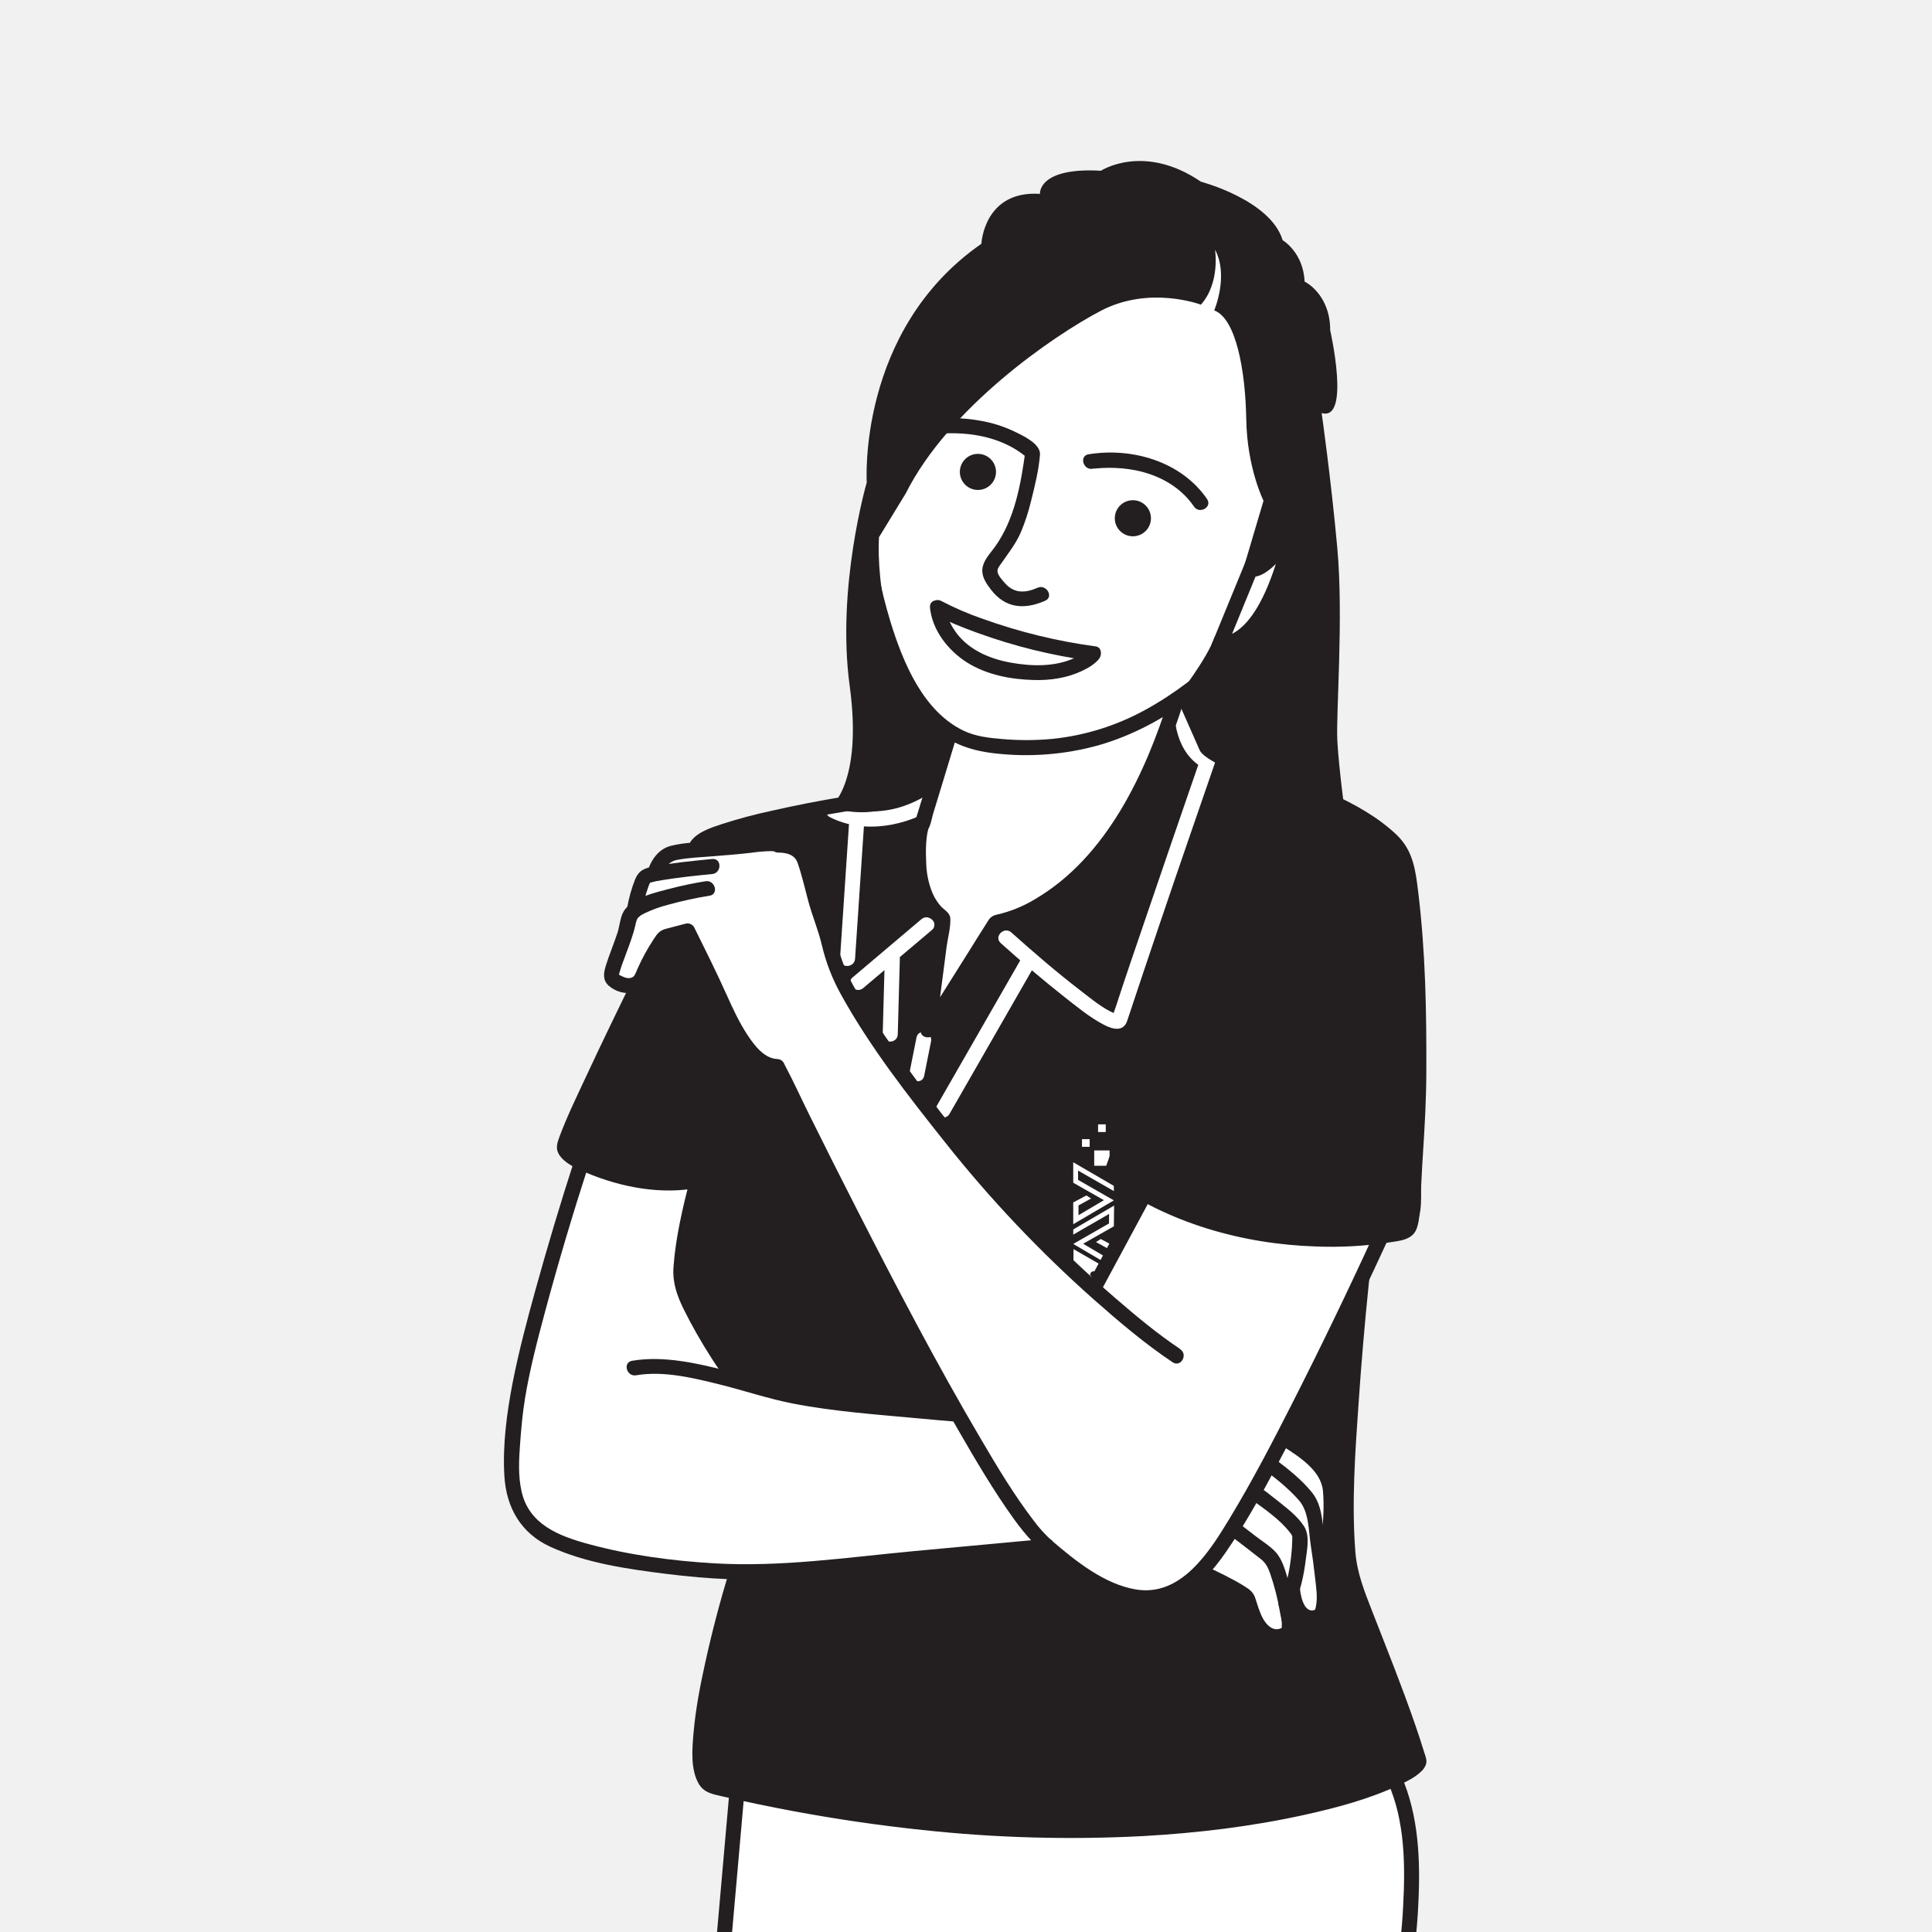 <svg width="1200" height="1200" viewBox="0 0 1200 1200" fill="none" xmlns="http://www.w3.org/2000/svg">
<rect x="0" y="0" width="1200" height="1200" fill="#808080" stroke="none"/>
<g clip-path="url(#clip0_2929_3190)">
<rect width="1200" height="1200" fill="#F1F1F1"/>
<path d="M864.459 744.264L714.873 721.902L594.912 711.795C576.796 691.017 560.28 668.899 545.507 645.633C522.11 608.422 518.534 599.809 508.587 565.503C498.639 531.197 510.936 522.906 447 527.244C383.064 531.581 410.381 542.114 410.381 542.114C410.381 542.114 402.502 537.04 393.968 562.566C385.434 588.093 373.418 603.638 383.667 610.414L393.874 617.18L350.488 744.264C350.488 744.264 304.161 907.647 321.654 934.751C339.148 961.855 407.678 974.94 463.953 976.32C520.228 977.7 658.723 967.282 658.723 967.282C658.723 967.282 691.933 997.136 718.626 992.103C745.318 987.071 778.705 992.446 778.705 992.446C778.705 992.446 770.442 1013.83 797.924 1016.31C825.407 1018.79 830.459 993.691 830.459 976.341C830.459 958.991 826.696 894.51 826.696 894.51L839.481 807.573L864.459 744.264Z" fill="white"/>
<path d="M857.442 1091.54C857.442 1091.54 878.657 1130.5 876.672 1166.52C874.687 1202.53 883.013 1228.14 857.442 1228.14H457.717C457.717 1228.14 444.692 1231.26 447.572 1213.38C450.451 1195.5 457.717 1100.13 457.717 1100.13L857.442 1091.54Z" fill="white"/>
<path d="M709.53 422.552C649.409 440.971 625.211 435.927 604.828 434.506C584.445 433.084 559.852 509.447 559.852 523.881C559.852 538.315 579.445 656.476 591.087 639.842C602.728 623.208 690.426 557.263 690.426 557.263C690.426 557.263 762.23 406.416 709.53 422.552Z" fill="white"/>
<path d="M734.737 431.549C734.737 431.549 749.362 470.472 764.88 473.056C780.399 475.64 867.785 511.232 871.942 532.204C876.1 553.175 883.948 653.789 881.297 689.433C878.647 725.077 889.966 759.87 873.71 764.353C857.453 768.836 776.751 776.629 709.479 744.243L679.169 793.699C679.169 793.699 630.824 764.114 557.793 656.31C515.634 601.137 514.241 584.264 506.445 557.731C498.65 531.197 499.866 522.584 471.863 524.795C443.861 527.005 429.61 524.795 429.61 524.795C429.61 524.795 477.424 503.003 539.073 493.903L588.353 464.464C588.353 464.464 546.422 558.218 585.619 570.307L576.597 639.832L618.642 572.891C618.642 572.891 692.65 558.332 734.737 431.549Z" fill="#231F20"/>
<path d="M427.064 578.214C427.064 578.214 417.075 568.802 393.802 617.179C370.529 665.555 350.447 712.313 350.447 712.313C350.447 712.313 382.939 743.444 433.175 733.067C433.175 733.067 401.441 808.817 457.675 857.868L594.881 878.435L482.715 662.422C482.715 662.422 460.585 666.977 427.064 578.214Z" fill="#231F20"/>
<path d="M799.556 894.489L845.842 793.72C845.842 793.72 825.553 944.671 845.551 996.285C865.55 1047.9 881.298 1093.69 881.298 1093.69C881.298 1093.69 800.159 1151.23 633.215 1136.24C466.271 1121.24 437.718 1104.9 437.718 1104.9C437.718 1104.9 431.783 1059.91 442.374 1026.29C452.966 992.684 457.748 976.32 457.748 976.32L650.158 960.361C650.158 960.361 709.562 1016.29 746.826 975.013L778.705 992.404C778.705 992.404 783.715 1025.19 797.924 1016.27C800.804 1014.08 800.804 992.404 800.804 992.404C800.804 992.404 819.16 1028.16 821.156 992.404C823.151 956.646 820.896 974.971 820.896 974.971C820.896 974.971 827.247 959.499 826.696 926.626C826.696 907.688 799.556 894.489 799.556 894.489Z" fill="#231F20"/>
<path d="M745.391 471.8C733.881 505.11 722.447 538.433 711.09 571.77C704.978 589.691 698.793 607.591 692.972 625.594C692.213 627.423 691.618 629.316 691.195 631.25C690.977 632.9 691.943 630.575 693.18 629.911C693.459 629.835 693.754 629.835 694.033 629.911C693.439 629.664 692.823 629.473 692.193 629.34C685.603 626.892 677.454 620.126 671.248 615.363C656.395 603.948 642.144 591.683 628.174 579.169C623.715 575.153 617.073 581.742 621.563 585.768C634.234 597.183 647.216 608.234 660.573 618.787C668.504 625.013 676.612 631.758 685.592 636.48C690.914 639.271 697.754 641.212 700.144 633.969C713.006 595.229 726.096 556.558 739.414 517.956C744.424 503.429 749.441 488.88 754.465 474.311C756.43 468.625 747.397 466.176 745.443 471.831L745.391 471.8Z" fill="white"/>
<path d="M572.304 570.93L529.542 607.113C524.947 611.005 531.621 617.584 536.163 613.713L578.925 577.54C583.52 573.648 576.846 567.069 572.304 570.93Z" fill="white"/>
<path d="M527.681 506.563L522.484 584.389L521.746 595.492C521.34 601.49 530.706 601.469 531.101 595.492L536.298 517.666L537.036 506.563C537.441 500.565 528.076 500.586 527.681 506.563Z" fill="white"/>
<path d="M635.647 593.095L588.551 675.165L581.701 687.098C578.707 692.287 586.783 697.029 589.787 691.809L636.874 609.739L643.724 597.806C646.717 592.618 638.641 587.875 635.647 593.095Z" fill="white"/>
<path d="M569.269 644.387L564.997 665.743C563.822 671.606 572.834 674.117 574.019 668.223L578.281 646.867C579.455 641.004 570.443 638.493 569.269 644.387Z" fill="white"/>
<path d="M549.551 595.45L548.262 642.447C548.096 648.465 557.451 648.455 557.617 642.447L558.906 595.45C559.072 589.442 549.717 589.442 549.551 595.45Z" fill="white"/>
<path d="M515.468 507.559C536.766 518.433 563.562 513.12 582.667 500.461C587.667 497.151 582.979 489.046 577.948 492.398C565.568 500.544 551.609 505.047 536.724 503.719C532.585 503.329 528.503 502.48 524.552 501.187C523.048 500.769 521.589 500.202 520.197 499.496C514.844 496.767 510.104 504.819 515.468 507.559Z" fill="white"/>
<path d="M752.272 469.009C740.277 462.576 737.117 445.745 739.248 432.784C740.225 426.911 731.213 424.379 730.226 430.304C727.482 446.98 731.088 468.242 747.553 477.072C752.854 479.926 757.584 471.884 752.272 469.009Z" fill="white"/>
<path d="M553.365 295.851C553.365 295.851 535.279 326.888 539.853 351.149C544.426 375.41 560.766 454.917 610.535 462.295C660.303 469.673 700.966 457.21 738.25 429.006C775.535 400.802 810.034 366.382 806.635 336.477C803.236 306.571 803.818 239.433 784.599 196.556C765.379 153.679 765.712 138.446 745.765 149.725C725.818 161.005 646.904 192.602 646.904 192.602C646.904 192.602 554.498 242.255 553.365 295.851Z" fill="white"/>
<path d="M549.333 293.496C542.545 305.096 537.865 317.802 535.508 331.029C533.232 344.622 535.976 357.407 539.125 370.575C545.757 398.374 555.85 428.623 576.545 449.324C588.093 460.884 601.554 466.093 617.592 467.888C639.356 470.453 661.412 468.74 682.516 462.845C703.034 456.941 722.129 446.761 739.207 434.05C758.322 419.823 777.125 404.133 791.979 385.393C803.205 371.229 813.058 354.263 811.156 335.584C809.462 318.981 808.849 302.379 807.487 285.776C805.814 265.282 803.464 244.694 798.683 224.667C793.808 204.297 784.765 185.443 776.782 166.162C773.03 157.135 768.259 141.715 756.222 141.507C750.963 141.403 746.233 144.184 741.764 146.602C736.899 149.217 731.868 151.552 726.848 153.866C701.901 165.28 676.435 175.657 650.969 186.034C637.664 191.316 625.669 199.617 614.027 207.919C589.798 225.258 564.332 246.78 553.043 275.139C550.403 281.733 548.929 288.734 548.688 295.831C548.501 301.839 557.856 301.839 558.043 295.831C558.958 267.378 583.748 243.864 604.277 227.043C618.345 215.641 633.364 205.463 649.17 196.618C647.092 197.781 648.599 196.867 649.274 196.618L652.954 195.134C657.216 193.419 661.474 191.689 665.729 189.946C678.805 184.633 691.846 179.21 704.853 173.675C716.879 168.539 728.916 163.392 740.662 157.633C744.736 155.64 748.78 152.776 753.135 151.407C756.544 150.369 758.072 150.784 760.255 153.555C763.935 158.224 766.045 164.471 768.28 169.898C772.281 179.611 776.294 189.313 780.503 198.953C788.133 216.365 791.989 235.272 794.702 254.043C797.373 272.493 798.642 291.12 799.847 309.715C800.305 316.916 800.741 324.118 801.386 331.309C802.051 338.728 802.425 345.411 800.17 352.654C794.151 372.111 778.404 388.215 763.789 401.726C747.751 416.585 730.278 430.646 710.996 441.095C693.347 450.762 673.943 456.816 653.921 458.902C643.597 459.893 633.205 459.945 622.873 459.058C614.557 458.362 606.117 457.491 598.519 453.869C573.364 441.78 560.933 411.553 553.189 386.524C549.933 375.868 547.247 365.047 545.144 354.107C542.025 338.293 545.934 322.862 552.42 308.324C553.922 304.877 555.605 301.51 557.461 298.238C560.423 293.008 552.347 288.287 549.333 293.496Z" fill="#231F20"/>
<path d="M745.9 189.241C745.9 189.241 714.083 177.141 683.794 193.018C653.505 208.894 589.112 253.514 562.596 306.436L545.965 333.665C545.965 333.665 540.664 403.988 586.108 448.598L588.384 464.474C588.384 464.474 570.963 517.396 515.624 501.53C515.624 501.53 536.08 487.158 527.743 425.914C519.407 364.67 538.356 299.639 538.356 299.639C538.356 299.639 532.307 205.107 609.557 151.417C609.557 151.417 611.075 118.149 645.938 120.411C645.938 120.411 644.42 103.808 683.815 106.05C683.815 106.05 710.32 88.658 745.921 112.857C745.921 112.857 789.099 124.199 796.666 149.176C796.666 149.176 809.545 156.74 810.304 174.889C810.304 174.889 826.207 182.454 826.207 205.138C826.207 205.138 839.086 261.847 820.906 256.555C820.906 256.555 826.727 297.387 830.635 340.493C834.544 383.598 829.752 443.327 830.635 459.961C831.519 476.595 835.302 504.518 835.302 504.518C835.302 504.518 750.464 478.11 745.162 466.01C739.861 453.911 730.777 433.5 730.777 433.5C730.777 433.5 749.57 409.841 754.684 395.106C754.684 395.106 775.608 403.262 792.457 350.247C792.457 350.247 777.146 366.559 772.552 352.322L784.796 311.033C784.796 311.033 774.589 290.653 774.08 260.581C773.57 230.509 767.843 197.884 754.164 192.789C754.164 192.789 763.363 171.382 754.684 155.08C754.663 154.997 758.072 175.574 745.9 189.241Z" fill="#231F20"/>
<path d="M703.647 333.104C709.847 333.104 714.873 328.087 714.873 321.897C714.873 315.708 709.847 310.69 703.647 310.69C697.447 310.69 692.421 315.708 692.421 321.897C692.421 328.087 697.447 333.104 703.647 333.104Z" fill="#231F20"/>
<path d="M607.406 304.319C613.606 304.319 618.632 299.302 618.632 293.112C618.632 286.923 613.606 281.905 607.406 281.905C601.206 281.905 596.18 286.923 596.18 293.112C596.18 299.302 601.206 304.319 607.406 304.319Z" fill="#231F20"/>
<path d="M691.798 736.553L666.602 721.901V734.613L685.675 745.457L669.876 754.785V748.725L677.703 744.409L674.782 742.52L666.602 746.847V760.389L691.839 745.581L669.637 732.859L669.595 727.059L691.839 739.791L691.798 736.553Z" fill="white"/>
<path d="M666.633 763.606L691.985 748.809L691.839 761.676L672.755 772.52L688.565 781.848V775.778L680.738 771.472L683.659 769.573L691.839 773.9V787.441L666.602 772.634L688.804 759.922L688.887 753.997L666.602 766.854L666.633 763.606Z" fill="white"/>
<path d="M691.434 790.057L666.789 775.861L666.602 809.368H691.642L691.434 790.057ZM679.221 793.772C678.809 793.772 678.407 793.65 678.066 793.422C677.724 793.194 677.457 792.87 677.3 792.49C677.143 792.111 677.101 791.694 677.182 791.291C677.262 790.889 677.46 790.519 677.751 790.229C678.041 789.939 678.412 789.741 678.815 789.661C679.218 789.581 679.636 789.622 680.016 789.779C680.396 789.936 680.721 790.202 680.949 790.543C681.177 790.885 681.299 791.286 681.299 791.696C681.286 792.238 681.061 792.752 680.672 793.13C680.284 793.508 679.763 793.72 679.221 793.72V793.772Z" fill="white"/>
<path d="M676.809 707.551H672.038V712.314H676.809V707.551Z" fill="white"/>
<path d="M689.178 714.555H679.636V724.081H689.178V714.555Z" fill="white"/>
<path d="M686.798 698.367H682.027V703.13H686.798V698.367Z" fill="white"/>
<path d="M581.555 269.515C579.289 269.837 581.701 269.515 582.283 269.463C583.811 269.339 585.328 269.225 586.867 269.162C591.482 268.977 596.104 269.109 600.702 269.557C614.214 270.885 627.727 275.42 638.121 284.468L636.916 279.923C634.151 300.459 630.263 322.613 617.925 339.725C614.952 343.875 610.649 348.13 610.16 353.474C609.745 358.392 612.634 362.481 615.482 366.206C624.401 377.859 636.167 378.845 649.181 373.127C654.679 370.71 649.919 362.657 644.462 365.065C636.905 368.385 629.982 368.738 624.266 362.284C622.748 360.561 620.222 357.853 619.682 355.591C619.183 353.515 620.326 352.187 621.511 350.475C626.033 343.979 630.866 337.94 634.067 330.614C636.704 324.324 638.825 317.831 640.408 311.199C642.736 301.86 645.21 292.022 645.959 282.424C646.478 275.669 635.315 270.553 630.086 268.031C623.298 264.789 616.086 262.515 608.664 261.276C598.901 259.506 588.923 259.247 579.081 260.508C573.146 261.349 575.672 270.345 581.576 269.515H581.555Z" fill="#231F20"/>
<path d="M678.618 291.11C678.782 291.097 678.945 291.072 679.106 291.037C679.106 291.203 678.067 291.13 679.647 291.037C681.227 290.944 683.056 290.746 684.771 290.674C690.344 290.4 695.93 290.657 701.454 291.442C717.451 293.797 732.346 301.113 741.649 314.675C745.027 319.604 753.135 314.945 749.726 309.964C733.749 286.648 703.346 277.796 676.133 282.154C670.209 283.109 672.724 292.116 678.618 291.161V291.11Z" fill="#231F20"/>
<path d="M579.965 381.377C588.478 386.036 597.697 389.678 606.782 392.978C629.847 401.378 653.754 407.262 678.087 410.525L676.009 402.722C673.524 405.763 670.021 407.661 665.885 409.363C653.921 414.282 640.054 413.815 627.571 411.532C614.058 409.073 600.629 403.179 592.791 391.38C590.641 388.187 588.983 384.689 587.875 381.003C587.542 379.862 587.282 378.721 587.043 377.558C586.711 375.929 587.043 378.088 586.991 377.309C586.44 371.374 577.075 371.312 577.636 377.309C578.946 391.391 588.925 404.03 600.504 411.387C612.759 419.149 627.851 422.013 642.185 422.376C652.237 422.646 662.454 421.162 671.633 416.928C675.52 415.143 679.855 412.653 682.609 409.291C684.532 406.935 684.407 402.027 680.53 401.477C656.59 398.269 633.06 392.526 610.337 384.345C601.506 381.304 592.916 377.602 584.642 373.273C579.403 370.43 574.674 378.492 579.965 381.377Z" fill="#231F20"/>
<path d="M776.574 341.707L752.771 399.692C750.495 405.244 759.538 407.672 761.793 402.172L785.545 344.187C787.821 338.625 778.778 336.207 776.522 341.707H776.574Z" fill="#231F20"/>
<path d="M585.453 454.15C582.598 463.579 579.736 473.015 576.867 482.458C574.878 488.981 572.896 495.48 570.922 501.956C570.229 504.176 569.536 506.397 568.843 508.617C568.552 509.551 567.128 512.498 568.375 510.444L577.096 512.799C576.774 515.373 577.397 512.384 577.574 511.648C579.029 505.712 570.672 503.637 568.552 509.167C565.683 516.68 565.672 526.756 565.87 534.632C566.254 549.108 570.381 564.362 582.283 573.628L580.911 570.328L571.888 639.853C571.254 644.751 578.374 645.768 580.609 642.208L622.675 575.257L618.642 577.571C628.777 576.44 638.755 571.708 647.435 566.644C671.446 552.625 690.051 530.564 704.281 507.009C717.7 484.772 727.523 460.48 735.257 435.741C737.065 429.993 728.032 427.533 726.245 433.261C711.495 480.382 687.276 532.557 642.715 558.582C635.373 563.024 627.36 566.252 618.985 568.139C617.946 568.388 617.177 568.658 618.653 568.232C617.606 568.464 616.623 568.919 615.769 569.565C614.915 570.212 614.211 571.035 613.705 571.978C609.599 578.339 605.639 584.804 601.616 591.217L572.512 637.487L581.233 639.842L587.916 588.353C588.654 582.687 590.567 576.056 590.255 570.328C590.078 566.894 586.284 565.067 584.195 562.701C582.025 560.179 580.27 557.328 578.998 554.255C576.71 548.507 575.454 542.402 575.287 536.22C574.944 528.634 574.799 518.922 577.574 511.648L568.552 509.167C568.209 510.361 567.938 511.574 567.741 512.799C567.138 517.656 574.237 518.787 576.451 515.155C578.125 512.415 578.676 508.493 579.57 505.484C581.572 498.946 583.568 492.402 585.557 485.851C588.523 476.117 591.478 466.377 594.423 456.63C596.159 450.86 587.147 448.401 585.401 454.15H585.453Z" fill="#231F20"/>
<path d="M821.53 500.648C833.379 505.982 845.198 512.467 855.457 520.447C860.166 524.12 866.194 529.734 867.733 534.237C869.164 538.818 870.183 543.516 870.778 548.277C875.861 581.576 876.256 615.965 876.568 649.586C876.714 665.296 876.672 681.048 875.83 696.738C874.791 715.167 874.001 733.742 872.4 752.119C872.241 754.33 871.935 756.527 871.485 758.698C871.423 759.02 870.758 761.033 871.153 760.057C870.778 760.991 870.758 760.981 870.612 760.918C870.467 760.856 872.878 760.047 870.352 760.69C868.72 761.105 867.088 761.51 865.436 761.842C853.617 764.208 841.414 764.955 829.388 765.059C781.002 765.588 732.367 753.063 692.785 724.652L694.937 729.923L722.264 652.346L726.224 641.098C728.23 635.411 719.197 632.973 717.202 638.607L689.875 716.194L685.915 727.443C685.187 729.518 686.445 731.594 688.066 732.714C725.694 759.694 771.585 772.758 817.601 774.221C832.641 774.798 847.702 773.967 862.588 771.741C869.178 770.704 877.316 770.278 879.925 763.077C881.682 758.241 881.755 752.7 882.087 747.605C882.763 737.228 883.127 726.851 883.834 716.475C884.936 699.27 885.913 682.179 885.913 664.923C886.069 628.189 885.372 590.988 880.923 554.483C879.26 540.858 877.899 528.541 867.525 518.579C855.904 507.455 840.811 499.164 826.207 492.585C820.761 490.126 816 498.168 821.478 500.648H821.53Z" fill="#231F20"/>
<path d="M705.498 741.908L675.177 798.15C672.329 803.442 680.374 808.164 683.264 802.861L713.574 746.619C716.422 741.327 708.377 736.605 705.498 741.908Z" fill="#231F20"/>
<path d="M733.115 837.966C718.844 828.451 705.518 817.306 692.577 806.13C659.483 777.508 628.921 746.092 601.232 712.231C585.453 693.002 570.464 673.048 556.11 652.74C547.617 640.724 539.312 628.511 532.015 615.716C526.24 605.972 522.012 595.394 519.48 584.357C519.089 582.644 518.593 580.956 517.993 579.304C514.636 570.089 512.048 560.678 509.532 551.193C507.558 543.805 506.341 534.497 502.132 527.949C498.317 522.024 489.97 520.146 483.349 520.167L488.026 524.836C487.413 519.357 481.592 519.16 477.196 519.285C466.146 519.596 454.983 521.484 443.934 522.398C434.994 523.114 425.38 523.155 416.648 525.376C409.268 527.244 404.414 533.895 402.367 540.941C400.683 546.731 409.705 549.242 411.378 543.431C412.761 538.7 415.64 535.026 420.588 534.092C427.76 532.733 435.202 532.453 442.416 531.872C450.565 531.218 458.735 530.616 466.853 529.63C470.878 529.038 474.937 528.709 479.004 528.644C479.711 528.644 480.854 528.821 480.896 528.769C481.218 528.427 480.948 529.194 480.532 528.551C479.898 527.513 478.848 526.963 478.609 524.888C478.89 527.389 480.522 529.558 483.287 529.558C488.557 529.558 493.629 530.772 495.458 536.064C498.14 543.857 499.949 551.971 502.1 559.93C504.543 568.969 508.244 577.716 510.416 586.796C512.943 597.66 516.988 608.114 522.432 617.854C540.414 650.416 563.937 680.509 587.023 709.533C614.899 744.692 645.802 777.351 679.376 807.137C694.968 820.896 711.048 834.594 728.365 846.143C733.386 849.495 738.073 841.411 733.095 838.08L733.115 837.966Z" fill="#231F20"/>
<path d="M442.343 533.543C430.296 534.705 418.135 535.898 406.233 538.119C400.516 539.156 396.878 540.454 394.488 546.14C392.199 551.993 390.513 558.064 389.457 564.258C388.293 570.131 397.304 572.642 398.479 566.738C399.446 561.379 400.837 556.105 402.637 550.965C402.946 549.966 403.368 549.006 403.894 548.101C403.739 548.319 403.053 548.485 404.082 548.164C406.471 547.506 408.902 547.007 411.358 546.669C421.627 544.967 432.022 543.888 442.385 542.882C448.32 542.301 448.382 532.962 442.385 533.543H442.343Z" fill="#231F20"/>
<path d="M438.185 547.354C430.691 548.547 423.228 550.135 415.879 552.044C406.94 554.379 394.394 557.087 388.313 564.704C385.195 568.606 385.06 574.635 383.553 579.283C381.307 586.194 378.428 592.887 376.277 599.84C374.873 604.478 374.198 608.733 378.148 612.292C380.274 614.123 382.787 615.452 385.499 616.182C388.21 616.911 391.052 617.021 393.812 616.505C401.961 614.751 403.375 607.166 406.701 600.753C409.638 595.093 412.918 589.618 416.524 584.358L413.811 586.526L428.363 582.708L423.072 580.57C430.577 595.772 437.978 611.016 445.015 626.436C452.052 641.855 462.883 666.106 482.767 667.113L478.724 664.809C491.415 691.031 504.46 717.087 517.64 743.06C542.451 791.976 567.762 840.716 595.182 888.221C606.107 907.148 617.228 926.096 630.014 943.872C644.096 963.364 662.751 979.113 684.345 989.737C699.479 997.219 716.1 999.958 731.754 992.352C744.144 986.323 753.478 975.469 761.222 964.335C775.639 943.581 787.457 921.022 799.151 898.722C820.709 857.62 840.915 815.781 860.374 773.651L861.496 771.202C863.991 765.775 855.925 761.023 853.42 766.481C837.225 801.803 820.321 836.797 802.706 871.463C790.399 895.692 777.832 919.881 763.748 943.125C751.16 963.878 733.604 992.01 705.352 987.216C685.925 983.916 667.932 969.492 653.453 957.04C649.173 953.209 645.306 948.942 641.915 944.308C629.743 928.41 619.411 911.102 609.256 893.825C581.95 847.492 557.045 799.738 532.587 751.87C522.525 732.182 512.585 712.431 502.766 692.619C497.631 682.242 492.849 671.658 487.434 661.488C487.195 661.042 486.987 660.565 486.769 660.108C486.355 659.407 485.765 658.825 485.058 658.419C484.352 658.014 483.551 657.798 482.736 657.794C474.42 657.379 468.246 648.912 464.099 642.571C459.047 634.82 455.139 626.404 451.366 617.978C444.994 603.752 437.988 589.785 431.097 575.849C430.57 574.967 429.769 574.28 428.816 573.895C427.863 573.509 426.809 573.444 425.816 573.711L413.551 576.918C409.674 577.955 408.239 579.927 406.15 583.144C402.251 589.042 398.844 595.251 395.964 601.708C394.924 604.094 394.529 606.803 391.671 607.415C389.207 607.954 386.879 606.637 384.79 605.62C383.75 605.091 384.405 605.35 384.426 605.848C384.491 605.088 384.663 604.34 384.935 603.627C385.756 600.514 386.92 597.536 388.053 594.548C390.455 587.969 393.126 581.369 394.664 574.52C395.631 570.245 395.912 569.519 400.371 567.257C405.173 564.952 410.199 563.143 415.37 561.861C423.706 559.548 432.167 557.709 440.711 556.351C446.646 555.406 444.131 546.399 438.227 547.344L438.185 547.354Z" fill="#231F20"/>
<path d="M523.731 494.879C508.853 497.342 494.055 500.24 479.337 503.575C468.849 505.81 458.482 508.581 448.278 511.876C441.626 514.117 433.602 516.587 429.174 522.398C425.536 527.192 433.664 531.851 437.25 527.12C436.98 527.472 438.175 526.424 438.996 525.916C440.252 525.146 441.554 524.453 442.894 523.841C446.614 522.218 450.433 520.831 454.328 519.69C464.421 516.577 474.742 514.066 485.074 511.783C498.722 508.773 512.464 506.075 526.257 503.803C532.182 502.765 529.666 493.82 523.773 494.796L523.731 494.879Z" fill="#231F20"/>
<path d="M395.018 604.178C384.239 626.104 373.616 648.04 363.315 670.153C357.785 682.014 351.995 693.906 347.443 706.192C346.112 709.813 344.948 713.29 347.121 716.911C350.519 722.566 358.107 725.773 363.855 728.232C385.382 737.457 411.275 742.386 434.454 737.571L428.706 731.833C424.132 749.857 419.621 768.494 418.312 787.079C417.626 796.75 420.515 804.719 424.714 813.311C429.879 823.668 435.608 833.735 441.876 843.466C445.555 849.308 449.453 854.746 453.642 860.235C457.238 864.957 465.367 860.308 461.718 855.524C452.13 842.811 443.579 829.351 436.148 815.273C431.991 807.532 427.22 799.23 427.459 790.213C427.739 779.307 430.12 768.421 432.334 757.713C433.965 749.888 435.733 742.075 437.697 734.323C437.899 733.529 437.89 732.696 437.672 731.905C437.454 731.115 437.034 730.395 436.454 729.816C435.873 729.236 435.152 728.817 434.36 728.599C433.569 728.382 432.734 728.373 431.939 728.575C412.189 732.663 390.413 728.398 371.818 721.446C368.13 720.098 364.551 718.471 361.111 716.579C358.908 715.334 357.12 713.248 355.031 712.065C354.823 711.941 355.114 712.594 355.135 712.314C355.051 714.078 355.135 712.511 355.311 711.972C355.883 710.384 356.351 708.786 356.995 707.209C366.922 681.599 379.717 656.912 391.681 632.216C395.458 624.433 399.269 616.657 403.115 608.889C405.766 603.514 397.7 598.771 395.039 604.178H395.018Z" fill="#231F20"/>
<path d="M356.725 720.667C348.16 747.142 340.163 773.796 332.735 800.631C327.434 819.724 322.34 838.931 318.494 858.388C314.804 877.357 312.071 897.757 313.297 917.079C314.524 936.401 323.525 952.277 341.663 960.662C363.939 970.893 389.956 974.598 414.06 977.597C440.181 980.834 466.936 982.37 493.203 979.962C511.279 978.313 529.334 976.362 547.41 974.639C581.004 971.443 614.64 968.506 648.235 965.3L650.127 965.124C656.072 964.584 656.135 955.245 650.127 955.785C622.408 958.316 594.69 960.886 566.972 963.494C525.883 967.365 484.69 973.467 443.352 970.997C417.179 969.43 390.839 965.933 365.508 959.032C346.965 953.979 328.483 946.84 323.931 926.242C321.727 916.488 322.34 906.277 323.057 896.46C323.754 887.204 324.565 877.876 326.072 868.713C329.076 850.439 333.795 832.394 338.597 814.556C346.84 783.872 355.966 753.333 365.747 723.147C367.597 717.409 358.565 714.96 356.725 720.667Z" fill="#231F20"/>
<path d="M594.912 873.776C574.123 872.061 553.376 870.086 532.67 867.851C520.311 866.492 507.869 865.195 495.646 862.901C480.73 860.1 466.209 855.15 451.501 851.435C432.573 846.651 412.158 841.92 392.596 845.209C386.671 846.247 389.186 855.212 395.08 854.216C412.106 851.331 430.327 855.793 446.792 859.861C461.916 863.607 476.811 868.681 492.112 871.691C517.983 876.775 544.728 878.57 570.953 881.03C578.936 881.77 586.922 882.462 594.912 883.105C600.92 883.593 600.878 874.254 594.912 873.766V873.776Z" fill="#231F20"/>
<path d="M743.136 980.346C751.773 984.434 760.588 988.544 768.685 993.639C769.08 993.888 770.192 994.676 770.348 994.676C771.564 995.351 770.483 994.676 770.462 994.583C771.346 996.887 771.897 999.335 772.718 1001.67C774.797 1007.54 777.51 1013.67 782.541 1017.61C784.906 1019.33 787.656 1020.46 790.554 1020.88C793.452 1021.31 796.409 1021.02 799.172 1020.05C804.192 1018.24 805.72 1013.49 805.408 1008.56C804.92 999.719 802.581 990.536 800.211 982.058C798.558 976.185 796.687 968.911 792.498 964.22C789.058 960.35 784.089 957.382 780.025 954.228L767.978 944.971C763.207 941.319 758.54 949.423 763.259 953.045C769.88 958.109 776.512 963.152 783.06 968.319C786.179 970.747 787.509 973.508 788.881 977.223C791.591 985.107 793.646 993.2 795.024 1001.42C795.523 1004.12 796.355 1007.12 796.147 1009.89C796.022 1011.59 796.375 1011.02 795.419 1011.43C790.513 1013.51 786.48 1009 784.443 1005.3C782.166 1001.15 781.117 996.721 779.578 992.342C778.372 988.896 776.127 987.215 773.092 985.327C765.078 980.336 756.399 976.278 747.875 972.242C742.47 969.679 737.71 977.731 743.156 980.304L743.136 980.346Z" fill="#231F20"/>
<path d="M776.345 930.704C784.952 936.93 794.837 943.592 801.344 952.038C802.861 954.01 802.664 953.896 802.654 956.189C802.607 959.63 802.378 963.066 801.968 966.483C800.928 975.76 799.109 985.576 794.692 993.909C791.885 999.222 799.951 1003.94 802.768 998.62C807.684 989.281 809.784 978.79 811.083 968.423C811.863 962.135 813.63 953.896 810.044 948.137C806.053 941.807 799.348 936.805 793.59 932.177C789.505 928.888 785.337 925.681 781.116 922.62C776.231 919.102 771.554 927.196 776.397 930.683L776.345 930.704Z" fill="#231F20"/>
<path d="M787.613 914.682C793.756 919.279 801.344 925.588 806.853 931.939C813.09 939.14 812.747 950.679 814.129 959.749C815.168 966.525 816.104 973.311 816.842 980.118C817.434 985.691 818.526 992.155 817.341 997.759C816.925 999.71 817.05 1000.02 815.418 1000.25C813.277 1000.56 811.468 999.025 810.46 997.385C808.568 994.272 807.726 989.997 807.414 986.593C806.874 980.668 797.508 980.606 798.059 986.593C798.818 994.895 801.334 1005.85 810.304 1008.64C814.628 1009.99 819.763 1010.24 823.183 1006.78C827.112 1002.79 827.174 996.026 827.028 990.837C826.675 978.136 824.399 965.383 822.476 952.848C821.062 943.602 820.917 934.46 814.825 926.906C808.506 919.123 800.367 912.607 792.363 906.609C787.54 903.008 782.873 911.113 787.644 914.682H787.613Z" fill="#231F20"/>
<path d="M797.197 898.515C806.978 904.835 820.542 913.427 821.696 925.962C822.486 934.616 821.966 943.467 821.208 952.111C820.584 959.25 820.033 967.012 817.424 973.778C815.252 979.381 824.295 981.81 826.446 976.258C829.336 968.766 829.866 960.029 830.604 952.111C831.446 942.502 832.028 932.592 830.76 923.056C828.816 908.29 813.62 898.038 801.968 890.504C796.895 887.225 792.197 895.309 797.238 898.567L797.197 898.515Z" fill="#231F20"/>
<path d="M841.165 793.719C835.968 842.034 831.644 890.888 831.664 939.503C831.664 951.55 831.872 963.764 833.847 975.666C834.762 981.155 836.664 986.043 838.639 991.231C842.797 1002.03 847.006 1012.77 851.216 1023.53C860.062 1046.18 868.201 1068.93 875.924 1092.02C877.223 1095.89 876.391 1092.67 876.766 1092.98C876.682 1092.91 876.402 1095.47 876.994 1092.55C876.714 1093.94 877.389 1092.39 876.568 1093.18C875.503 1094.37 874.227 1095.36 872.805 1096.09C859.293 1104.6 843.202 1109.08 827.683 1113.3C799.619 1120.96 770.681 1125.66 741.722 1128.58C648.869 1137.92 554.488 1129.3 463.537 1109.49C457.301 1108.14 449.058 1107.06 443.788 1105.01C443.112 1104.75 442.645 1104.23 441.959 1102.94C440.524 1100.29 439.88 1095.76 439.661 1092.1C438.955 1079.26 441.023 1066.16 443.3 1053.62C447.851 1029.38 453.75 1005.41 460.97 981.819C461.396 980.387 461.822 978.955 462.269 977.534C464.057 971.785 454.993 969.326 453.247 975.054C447.343 994.043 442.302 1013.35 438.019 1032.76C434.828 1047.2 432.032 1061.81 430.743 1076.57C429.901 1086.36 428.841 1098.71 433.861 1107.7C437.24 1113.67 442.79 1114.39 449.12 1115.86C463.423 1119.14 477.785 1122.13 492.205 1124.83C518.981 1129.84 545.934 1133.78 573.063 1136.65C618.581 1141.57 664.423 1142.83 710.144 1140.41C743.634 1138.53 777.146 1134.53 809.93 1127.31C830.209 1122.84 850.79 1117.37 869.614 1108.45C874.188 1106.28 879.115 1103.83 882.773 1100.25C884.182 1099 885.223 1097.39 885.788 1095.6C886.432 1093.02 885.268 1090.55 884.509 1088.1C882.784 1082.44 880.923 1076.84 879 1071.25C870.841 1047.59 861.475 1024.35 852.391 1001.04C847.464 988.388 842.838 977.046 841.809 963.504C839.471 932.81 841.747 901.565 843.888 870.923C845.551 846.53 847.63 822.166 850.125 797.829C850.26 796.469 850.405 795.11 850.551 793.75C851.195 787.773 841.83 787.825 841.196 793.75L841.165 793.719Z" fill="#231F20"/>
<path d="M453.039 1112.98L444.152 1213.84L442.915 1228.14C442.697 1230.65 445.243 1232.81 447.592 1232.81H853.721C859.168 1232.81 864.822 1233.24 870.269 1232.81C870.508 1232.81 870.768 1232.81 871.017 1232.81C872.04 1232.8 873.032 1232.46 873.845 1231.84C874.658 1231.22 875.248 1230.36 875.529 1229.38C878.439 1213.94 880.248 1198.31 880.944 1182.61C882.295 1155.87 881.277 1127.33 870.155 1102.54C867.702 1097.06 859.636 1101.81 862.078 1107.25C872.629 1130.79 872.899 1158.6 871.516 1183.89C870.846 1198.32 869.172 1212.69 866.506 1226.9L871.017 1223.47H464.868C459.671 1223.47 453.434 1222.44 448.32 1223.47C448.071 1223.49 447.821 1223.49 447.572 1223.47L452.249 1228.14L461.136 1127.28L462.394 1112.98C462.914 1106.99 453.559 1107.03 453.039 1112.98Z" fill="#231F20"/>
</g>
<defs>
<clipPath id="clip0_2929_3190">
<rect width="1200" height="1200" fill="white"/>
</clipPath>
</defs>
</svg>
